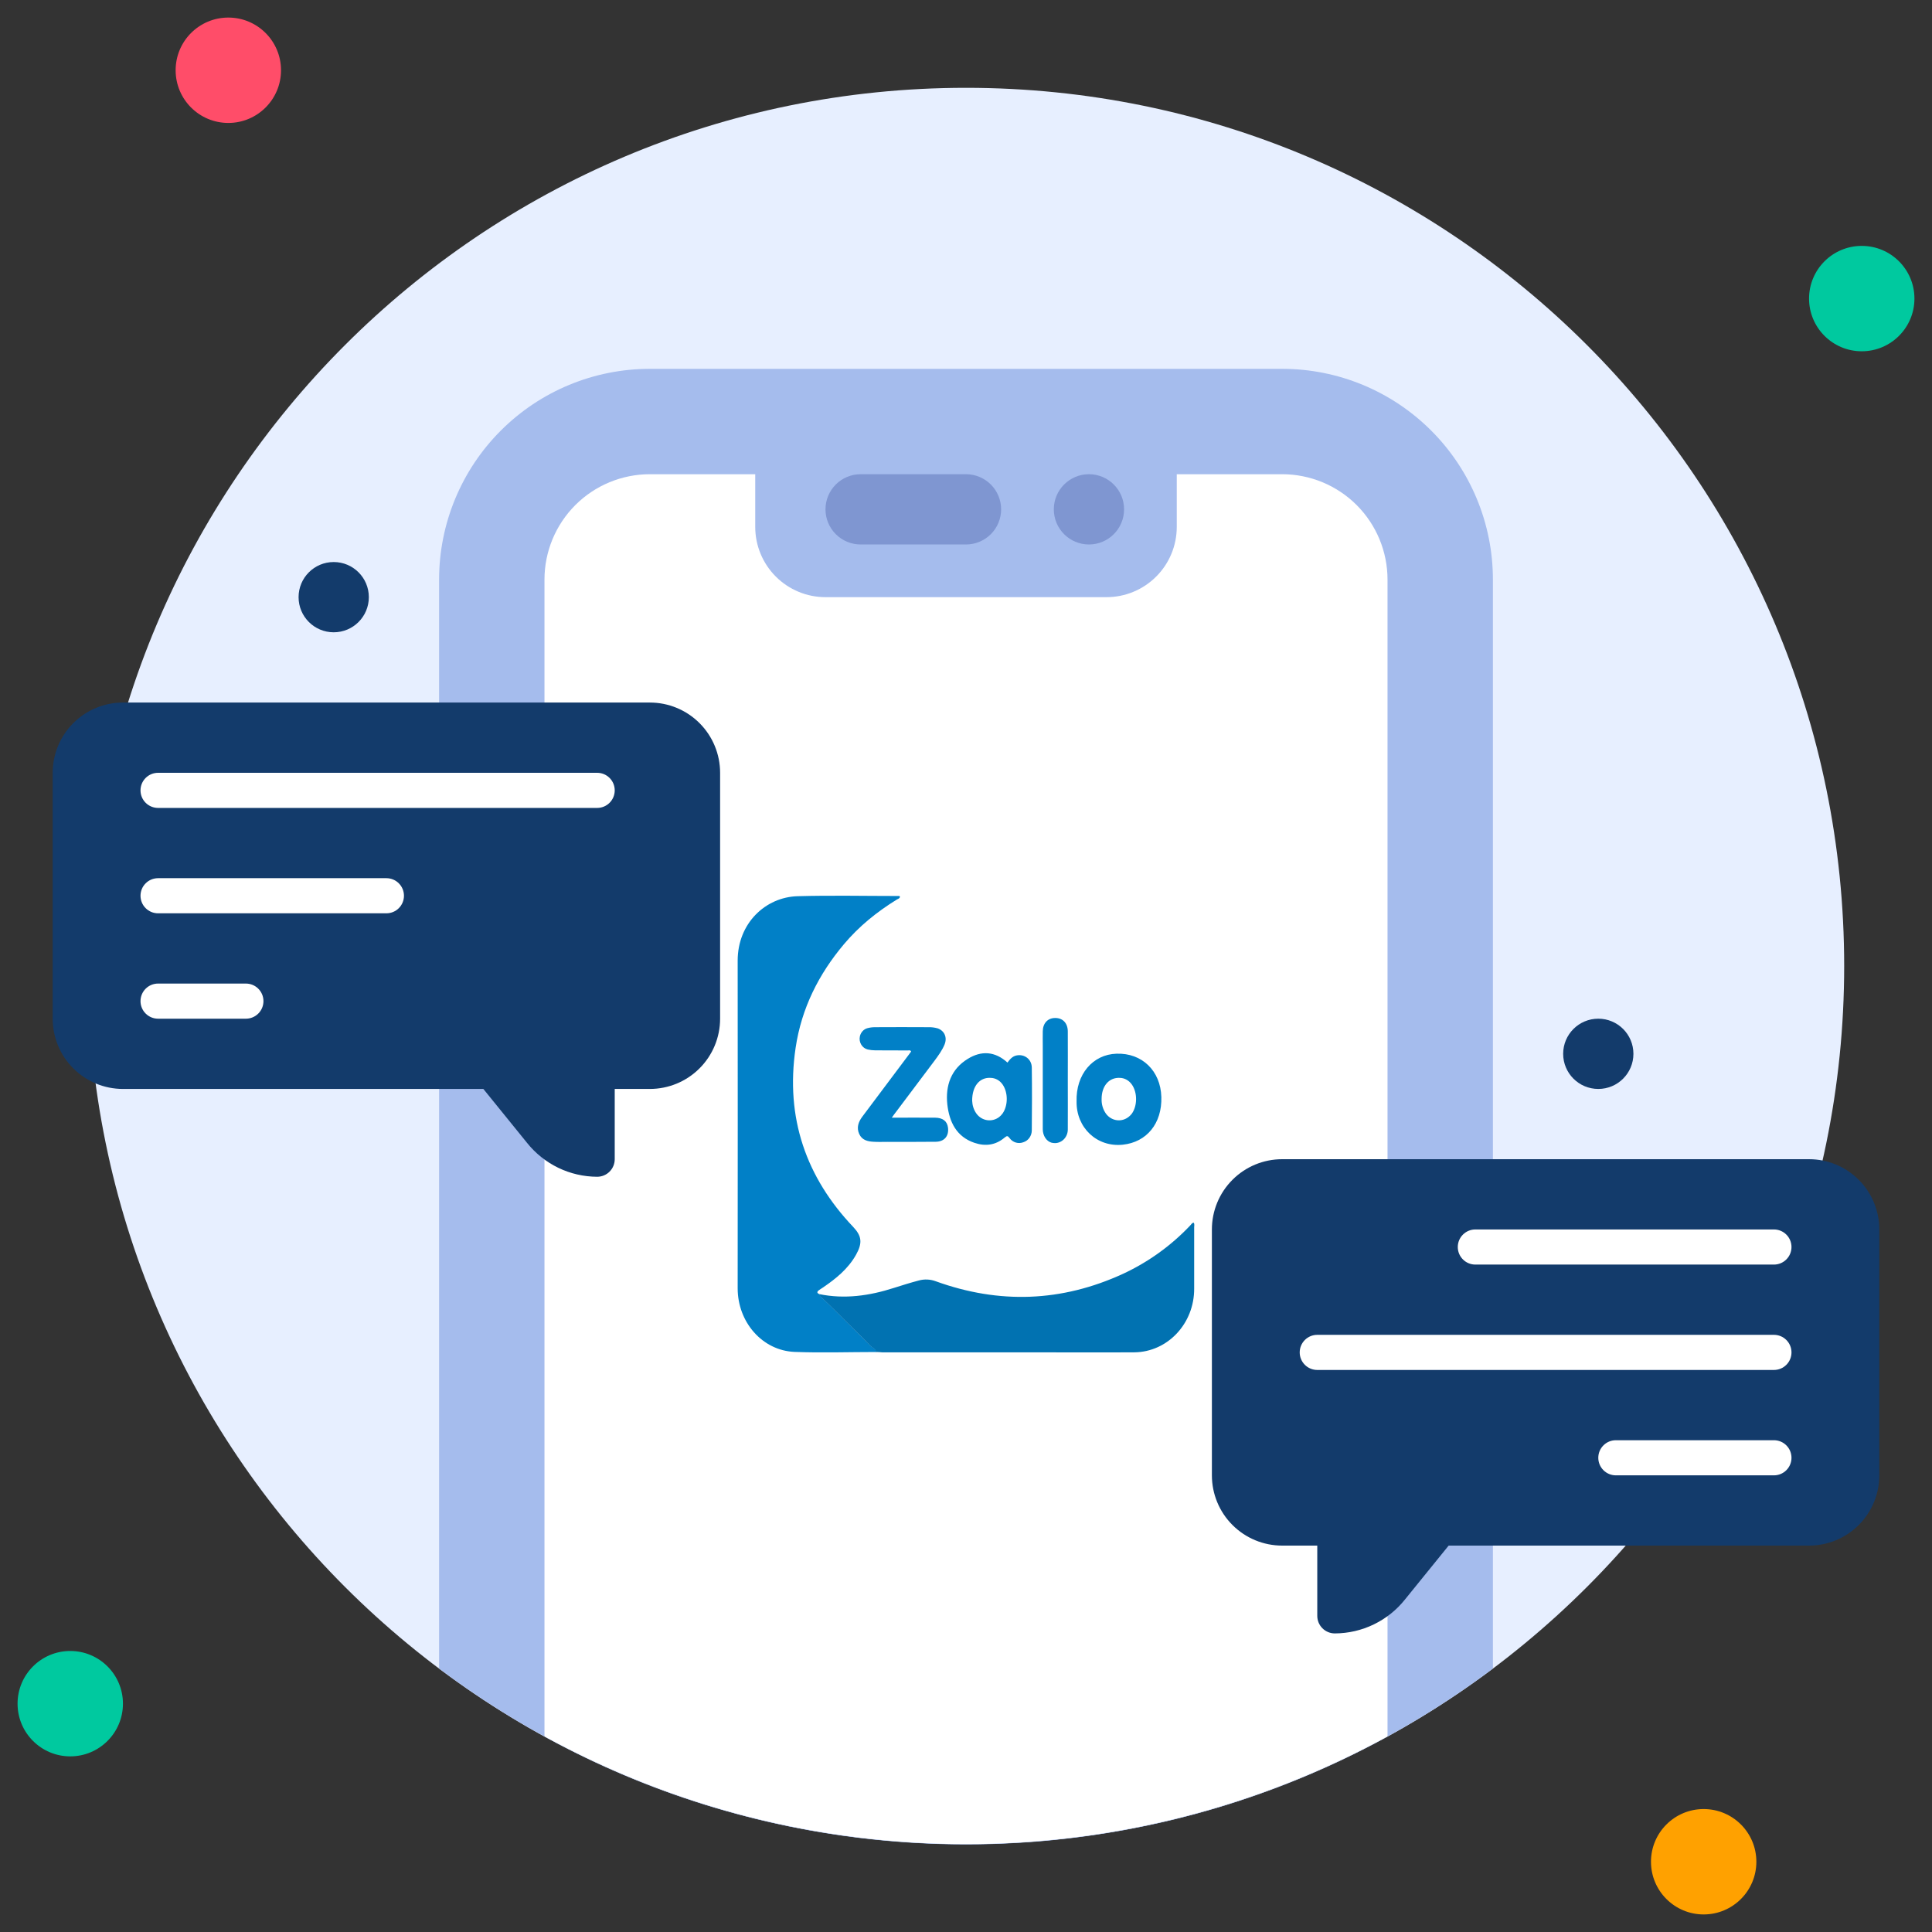 <?xml version="1.0" encoding="UTF-8"?> <svg xmlns="http://www.w3.org/2000/svg" width="110" height="110" viewBox="0 0 110 110" fill="none"><rect x="0" y="0" width="110" height="110" fill="#333333" stroke="none"/><path d="M55 105C82.614 105 105 82.614 105 55C105 27.386 82.614 5 55 5C27.386 5 5 27.386 5 55C5 82.614 27.386 105 55 105Z" fill="#E7EFFF"></path><path d="M13 7C14.657 7 16 5.657 16 4C16 2.343 14.657 1 13 1C11.343 1 10 2.343 10 4C10 5.657 11.343 7 13 7Z" fill="#FF4D69"></path><path d="M106 20C107.657 20 109 18.657 109 17C109 15.343 107.657 14 106 14C104.343 14 103 15.343 103 17C103 18.657 104.343 20 106 20Z" fill="#00C99F"></path><path d="M97 109C98.657 109 100 107.657 100 106C100 104.343 98.657 103 97 103C95.343 103 94 104.343 94 106C94 107.657 95.343 109 97 109Z" fill="#FFA100"></path><path d="M4 100C5.657 100 7 98.657 7 97C7 95.343 5.657 94 4 94C2.343 94 1 95.343 1 97C1 98.657 2.343 100 4 100Z" fill="#00C99F"></path><path d="M85 33V95C76.349 101.5 65.821 105.015 55 105.015C44.179 105.015 33.651 101.5 25 95V33C25 29.817 26.264 26.765 28.515 24.515C30.765 22.264 33.817 21 37 21H73C76.183 21 79.235 22.264 81.485 24.515C83.736 26.765 85 29.817 85 33Z" fill="#A5BCED"></path><path d="M79 33V98.86C71.641 102.886 63.388 104.997 55 104.997C46.612 104.997 38.359 102.886 31 98.86V33C31 31.409 31.632 29.883 32.757 28.757C33.883 27.632 35.409 27 37 27H73C74.591 27 76.117 27.632 77.243 28.757C78.368 29.883 79 31.409 79 33Z" fill="white"></path><path d="M43 26H67V30C67 31.061 66.579 32.078 65.828 32.828C65.078 33.579 64.061 34 63 34H47C45.939 34 44.922 33.579 44.172 32.828C43.421 32.078 43 31.061 43 30V26Z" fill="#A5BCED"></path><path d="M55 31H49C48.47 31 47.961 30.789 47.586 30.414C47.211 30.039 47 29.53 47 29C47 28.47 47.211 27.961 47.586 27.586C47.961 27.211 48.47 27 49 27H55C55.53 27 56.039 27.211 56.414 27.586C56.789 27.961 57 28.47 57 29C57 29.53 56.789 30.039 56.414 30.414C56.039 30.789 55.53 31 55 31Z" fill="#7F96D1"></path><path d="M62 31C63.105 31 64 30.105 64 29C64 27.895 63.105 27 62 27C60.895 27 60 27.895 60 29C60 30.105 60.895 31 62 31Z" fill="#7F96D1"></path><path d="M37 40H7C5.939 40 4.922 40.421 4.172 41.172C3.421 41.922 3 42.939 3 44V58C3 59.061 3.421 60.078 4.172 60.828C4.922 61.579 5.939 62 7 62H27.52L30 65.06C30.479 65.663 31.087 66.15 31.779 66.486C32.471 66.822 33.23 66.997 34 67C34.265 67 34.52 66.895 34.707 66.707C34.895 66.52 35 66.265 35 66V62H37C38.061 62 39.078 61.579 39.828 60.828C40.579 60.078 41 59.061 41 58V44C41 42.939 40.579 41.922 39.828 41.172C39.078 40.421 38.061 40 37 40Z" fill="#133B6B"></path><path d="M34 46H9C8.735 46 8.48 45.895 8.293 45.707C8.105 45.52 8 45.265 8 45C8 44.735 8.105 44.48 8.293 44.293C8.48 44.105 8.735 44 9 44H34C34.265 44 34.52 44.105 34.707 44.293C34.895 44.48 35 44.735 35 45C35 45.265 34.895 45.52 34.707 45.707C34.52 45.895 34.265 46 34 46Z" fill="white"></path><path d="M22 52H9C8.735 52 8.48 51.895 8.293 51.707C8.105 51.52 8 51.265 8 51C8 50.735 8.105 50.48 8.293 50.293C8.48 50.105 8.735 50 9 50H22C22.265 50 22.52 50.105 22.707 50.293C22.895 50.48 23 50.735 23 51C23 51.265 22.895 51.52 22.707 51.707C22.52 51.895 22.265 52 22 52Z" fill="white"></path><path d="M14 58H9C8.735 58 8.48 57.895 8.293 57.707C8.105 57.52 8 57.265 8 57C8 56.735 8.105 56.48 8.293 56.293C8.48 56.105 8.735 56 9 56H14C14.265 56 14.52 56.105 14.707 56.293C14.895 56.48 15 56.735 15 57C15 57.265 14.895 57.52 14.707 57.707C14.52 57.895 14.265 58 14 58Z" fill="white"></path><path d="M73 66H103C104.061 66 105.078 66.421 105.828 67.172C106.579 67.922 107 68.939 107 70V84C107 85.061 106.579 86.078 105.828 86.828C105.078 87.579 104.061 88 103 88H82.48L80 91.06C79.522 91.663 78.913 92.15 78.221 92.486C77.529 92.822 76.77 92.997 76 93C75.735 93 75.48 92.895 75.293 92.707C75.105 92.52 75 92.265 75 92V88H73C71.939 88 70.922 87.579 70.172 86.828C69.421 86.078 69 85.061 69 84V70C69 68.939 69.421 67.922 70.172 67.172C70.922 66.421 71.939 66 73 66Z" fill="#133B6B"></path><path d="M101 72H84C83.735 72 83.48 71.895 83.293 71.707C83.105 71.52 83 71.265 83 71C83 70.735 83.105 70.48 83.293 70.293C83.48 70.105 83.735 70 84 70H101C101.265 70 101.52 70.105 101.707 70.293C101.895 70.48 102 70.735 102 71C102 71.265 101.895 71.52 101.707 71.707C101.52 71.895 101.265 72 101 72Z" fill="white"></path><path d="M101 78H75C74.735 78 74.48 77.895 74.293 77.707C74.105 77.52 74 77.265 74 77C74 76.735 74.105 76.48 74.293 76.293C74.48 76.105 74.735 76 75 76H101C101.265 76 101.52 76.105 101.707 76.293C101.895 76.48 102 76.735 102 77C102 77.265 101.895 77.52 101.707 77.707C101.52 77.895 101.265 78 101 78Z" fill="white"></path><path d="M101 84H92C91.735 84 91.48 83.895 91.293 83.707C91.105 83.52 91 83.265 91 83C91 82.735 91.105 82.48 91.293 82.293C91.48 82.105 91.735 82 92 82H101C101.265 82 101.52 82.105 101.707 82.293C101.895 82.48 102 82.735 102 83C102 83.265 101.895 83.52 101.707 83.707C101.52 83.895 101.265 84 101 84Z" fill="white"></path><path d="M91 62C92.105 62 93 61.105 93 60C93 58.895 92.105 58 91 58C89.895 58 89 58.895 89 60C89 61.105 89.895 62 91 62Z" fill="#133B6B"></path><path d="M19 36C20.105 36 21 35.105 21 34C21 32.895 20.105 32 19 32C17.895 32 17 32.895 17 34C17 35.105 17.895 36 19 36Z" fill="#133B6B"></path><path fill-rule="evenodd" clip-rule="evenodd" d="M52.015 58.916C51.792 58.421 51.558 58.411 51.347 58.403L50.777 58.396C50.579 58.396 50.257 58.47 49.985 58.767C49.713 59.065 48.945 59.783 48.945 61.245C48.945 62.706 50.01 64.119 50.158 64.317C50.306 64.516 52.213 67.61 55.233 68.801C57.742 69.791 58.253 69.594 58.797 69.544C59.342 69.495 60.555 68.826 60.803 68.132C61.05 67.438 61.05 66.844 60.976 66.72C60.902 66.596 60.704 66.522 60.406 66.373C60.109 66.224 58.649 65.506 58.376 65.407C58.104 65.307 57.906 65.258 57.708 65.555C57.51 65.853 56.941 66.522 56.768 66.72C56.594 66.918 56.421 66.943 56.124 66.794C55.827 66.646 54.87 66.332 53.735 65.32C52.852 64.533 52.256 63.56 52.082 63.263C51.909 62.966 52.064 62.805 52.213 62.657C52.346 62.524 52.51 62.31 52.659 62.137C52.808 61.963 52.856 61.839 52.955 61.641C53.054 61.444 53.005 61.27 52.931 61.121C52.856 60.973 52.279 59.503 52.015 58.916Z" fill="white"></path><path d="M49.893 76.978C48.343 76.978 46.787 77.032 45.237 76.972C43.403 76.895 42 75.279 42 73.353C42 67.135 42.011 60.917 42 54.693C42 52.564 43.584 51.08 45.407 51.026C47.315 50.972 49.228 51.014 51.142 51.014C51.176 51.014 51.221 50.996 51.239 51.056C51.227 51.163 51.125 51.175 51.062 51.217C49.938 51.908 48.91 52.737 48.047 53.763C46.622 55.456 45.634 57.399 45.299 59.659C44.709 63.647 45.895 67.034 48.581 69.86C49.058 70.366 49.12 70.76 48.74 71.439C48.28 72.256 47.582 72.811 46.838 73.317C46.758 73.365 46.679 73.425 46.599 73.478C46.48 73.586 46.554 73.639 46.656 73.687C46.679 73.741 46.707 73.788 46.741 73.836C47.394 74.444 48.013 75.094 48.655 75.714C48.956 76.006 49.257 76.31 49.546 76.614C49.666 76.728 49.864 76.763 49.893 76.978Z" fill="#0180C7"></path><path d="M49.877 76.978C49.849 76.769 49.65 76.734 49.531 76.609C49.241 76.299 48.94 76 48.639 75.708C47.998 75.088 47.379 74.438 46.726 73.83C46.692 73.783 46.663 73.735 46.641 73.681C48.089 73.979 49.502 73.777 50.894 73.329C51.365 73.18 51.836 73.031 52.313 72.906C52.637 72.817 52.977 72.835 53.29 72.954C56.89 74.254 60.444 74.134 63.942 72.525C65.367 71.863 66.668 70.933 67.769 69.77C67.826 69.711 67.866 69.621 67.968 69.615C68.019 69.699 67.991 69.788 67.991 69.878V73.365C68.002 75.356 66.48 76.978 64.584 76.996H64.555C62.511 77.008 60.467 76.996 58.423 76.996H50.218C50.104 76.984 49.991 76.978 49.877 76.978Z" fill="#0172B1"></path><path d="M50.775 63.636C51.632 63.636 52.439 63.63 53.239 63.636C53.688 63.641 53.932 63.838 53.977 64.214C54.029 64.685 53.767 65.001 53.279 65.007C52.359 65.019 51.445 65.013 50.525 65.013C50.258 65.013 49.997 65.025 49.73 65.007C49.401 64.989 49.077 64.917 48.918 64.56C48.759 64.202 48.873 63.88 49.089 63.588C49.963 62.419 50.843 61.245 51.723 60.076C51.774 60.005 51.825 59.933 51.877 59.868C51.82 59.766 51.74 59.814 51.672 59.808C51.059 59.802 50.44 59.808 49.827 59.802C49.685 59.802 49.543 59.784 49.407 59.754C49.083 59.677 48.884 59.337 48.958 59.003C49.009 58.777 49.179 58.592 49.395 58.538C49.532 58.502 49.673 58.484 49.815 58.484C50.826 58.478 51.843 58.478 52.853 58.484C53.035 58.478 53.211 58.502 53.387 58.55C53.773 58.687 53.938 59.063 53.785 59.456C53.648 59.796 53.432 60.088 53.217 60.38C52.473 61.376 51.729 62.366 50.985 63.349C50.923 63.427 50.866 63.504 50.775 63.636Z" fill="#0180C7"></path><path d="M57.361 60.499C57.497 60.315 57.639 60.142 57.872 60.094C58.32 59.999 58.74 60.303 58.746 60.78C58.763 61.972 58.758 63.164 58.746 64.357C58.746 64.667 58.553 64.941 58.275 65.031C57.991 65.144 57.667 65.054 57.48 64.798C57.383 64.673 57.344 64.649 57.207 64.762C56.691 65.203 56.106 65.281 55.475 65.066C54.465 64.721 54.05 63.892 53.937 62.884C53.818 61.793 54.164 60.863 55.095 60.291C55.867 59.808 56.651 59.85 57.361 60.499ZM55.351 62.676C55.362 62.938 55.441 63.188 55.589 63.397C55.896 63.826 56.481 63.916 56.895 63.594C56.963 63.54 57.026 63.474 57.083 63.397C57.4 62.944 57.4 62.199 57.083 61.746C56.923 61.513 56.674 61.376 56.407 61.37C55.782 61.328 55.345 61.835 55.351 62.676ZM61.296 62.711C61.25 61.179 62.21 60.035 63.573 59.993C65.021 59.945 66.077 60.965 66.122 62.455C66.168 63.963 65.287 65.031 63.93 65.174C62.448 65.329 61.273 64.202 61.296 62.711ZM62.721 62.568C62.71 62.866 62.795 63.158 62.965 63.403C63.277 63.832 63.862 63.916 64.271 63.582C64.334 63.534 64.385 63.474 64.436 63.415C64.765 62.962 64.765 62.199 64.441 61.746C64.282 61.519 64.033 61.376 63.766 61.37C63.153 61.334 62.721 61.823 62.721 62.568ZM60.796 61.525C60.796 62.449 60.802 63.373 60.796 64.297C60.802 64.721 60.484 65.072 60.081 65.084C60.012 65.084 59.939 65.078 59.87 65.06C59.587 64.983 59.371 64.667 59.371 64.291V59.552C59.371 59.271 59.365 58.997 59.371 58.717C59.377 58.258 59.655 57.96 60.075 57.96C60.506 57.954 60.796 58.252 60.796 58.729C60.802 59.659 60.796 60.595 60.796 61.525Z" fill="#0180C7"></path></svg> 